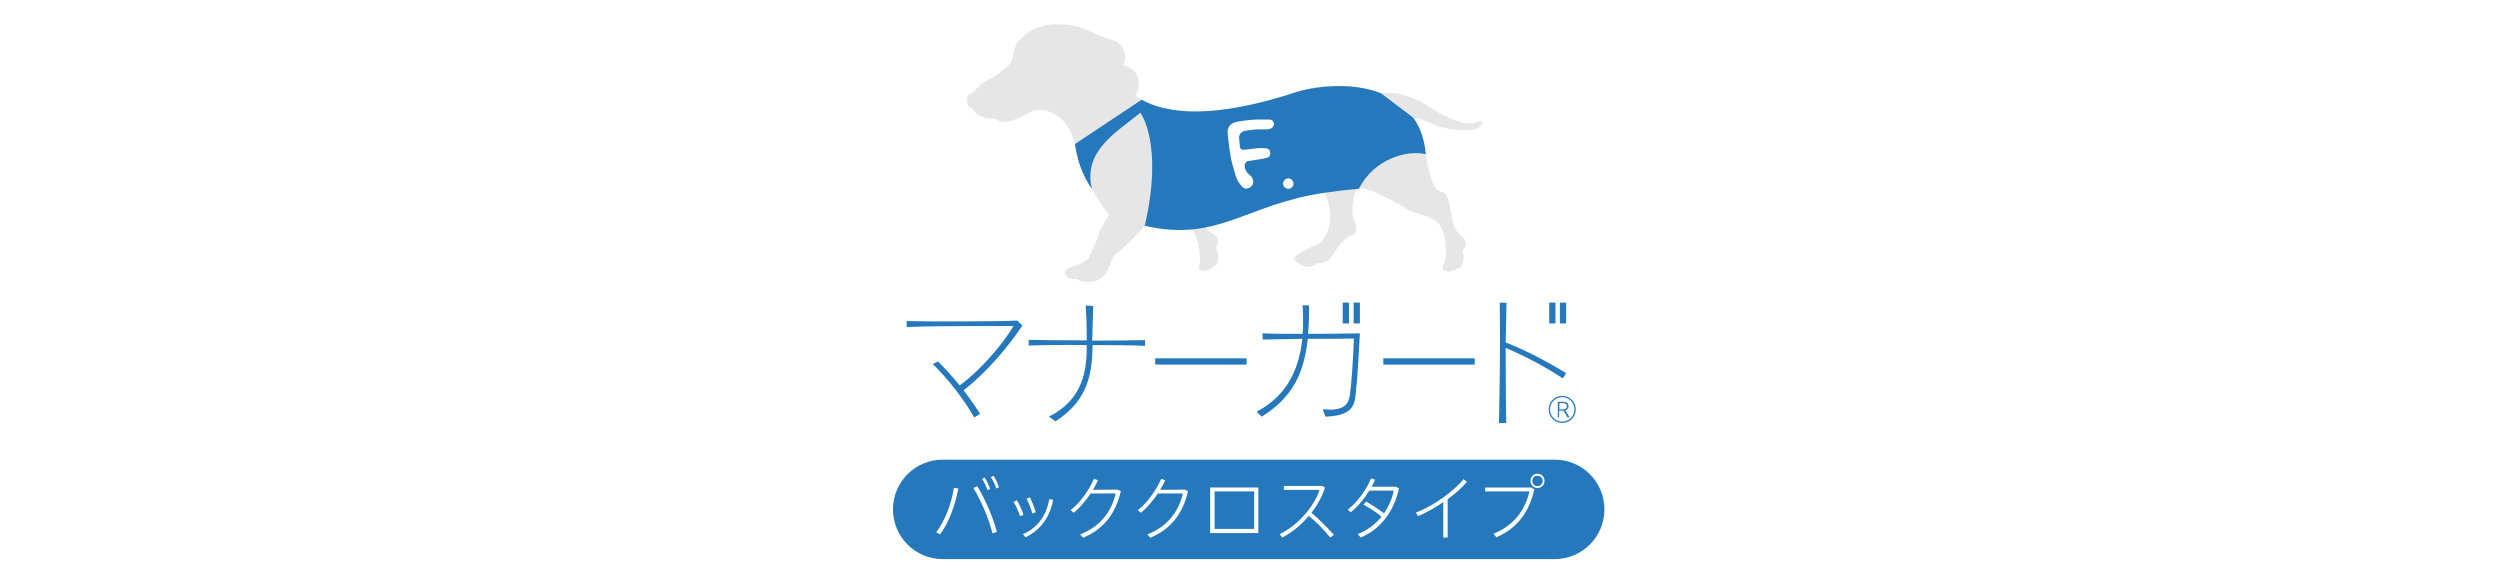 <?xml version="1.0" encoding="utf-8"?>
<!-- Generator: Adobe Illustrator 19.2.1, SVG Export Plug-In . SVG Version: 6.00 Build 0)  -->
<svg version="1.1" id="レイヤー_1" xmlns="http://www.w3.org/2000/svg" xmlns:xlink="http://www.w3.org/1999/xlink" x="0px"
	 y="0px" viewBox="0 0 960 220" style="enable-background:new 0 0 960 220;" xml:space="preserve">
<style type="text/css">
	.st0{fill:#FFFFFF;}
	.st1{fill:#E6E6E6;}
	.st2{fill:#2678BD;}
</style>
<g>
	<g>
		<rect class="st0" width="960" height="220"/>
	</g>
</g>
<g>
	<g>
		<g>
			<g>
				<g>
					<g>
						<g>
							<g>
								<g>
									<g>
										<g>
											<path class="st1" d="M423.8,77.6c2.2-1.6,17.7,3.7,19.4,5c1.7,1.3,10.8,0.8,13.8,4.3s4.5,11.5,3.5,15.1
												c-1,3.5,4.5,1.8,5.8,0c1.8,0,2-4.9,0.5-6.8c0.8-0.7,2.2-3.7-1.2-5.6c-3.3-1.9-4-4.3-5.7-9.2c-1.7-4.9-2.4-6-4.9-6.3
												c-2.5-0.2-4.6-4.2-7.8-13.5"/>
											<g>
												<path class="st1" d="M426.6,15.2c5.6,1.4,6.6,6.9,4.5,9.8c6.4,1.5,7.6,7.2,4.8,11.8c18.7,12.3,42,6.5,61-1.2
													c6.8-2.8,21.5-4.4,33.3,0.2c3.1-0.4,9.8-0.5,18.1,4.9c11.5,7.6,16.9,7.2,19.6,6c2.7-1.2,0.9,2.4-1.8,3
													s-10.6,0.6-16.6-2.4c-2.2-1.1-4.6-1.8-6.9-2.2c2.5,3.6,4.3,8.2,4.8,14c1.8,9.7,3.3,13.9,5.7,14.5s3,1.8,3.9,7
													c0.9,5.1,1.2,7.6,4.2,10s1.2,5.1,0.3,5.7c1.2,2.1,0.3,6.9-1.5,6.6c-1.5,1.5-7.2,2.4-5.7-0.9s1.2-11.5-1.2-15.4
													s-11.5-4.8-13-6.3s-16-9.1-18.4-7.9s-3,10-1.8,12.1s1.5,5.4-1.2,6s-6.6,7-7.9,8.8c-1.2,1.8-5.1,1.8-5.1,1.8
													c-1.8,1.8-4.2,1.8-6.6,0.3s-2.7-2.1-1.2-3.3c1.5-1.2,4.8-3,7.9-4.2c3-1.2,5.1-6.9,5.1-10.6c0-3.6-2.1-9.4-2.1-9.4
													s-21.5-0.4-28.7,4.5c-7.3,4.8-20.7,8.9-40.5,8.2c-6.6,7.6-10,10-11.2,10.9s-2.1,4.5-3.3,6.6c-1.2,2.1-3,4.2-7,4.2
													c-3.9,0-4.5-1.2-4.5-1.2s-3.3,0.6-3.9-1.2c-1.8-0.9-0.6-2.7,1.5-3.3c2.1-0.6,6.3-2.1,6.9-3.6s3.6-7.3,3.9-9.1
													c0.3-1.8,3.9-7.3,3.9-7.3s-10.9-13.9-13-26.3c-2-12.3-12-15.3-15.9-13.8s-10.9,6.7-15.1,3c-6.1,0.3-8.2-3-8.5-3.9
													c-2.4,0-3-5.4-0.3-5.7c1.8-1.5,3.3-3.9,6.1-5.1c2.7-1.2,7.9-5.1,8.8-6.6c1.5-2.4,0.9-5.4,2.7-7.9c2.9-3.9,8.4-7,15.1-7
													C416.6,9.3,419.7,13.5,426.6,15.2z"/>
												<path class="st2" d="M419.3,72.6c-3.6-14.7,9.7-22,18.6-29.3c0,0,9,11.7,1.7,43.4c28.2,6.5,38.7-8.3,69.2-12.7
													c7.5-1.1,13-1.5,13-1.5c5.8-11.4,18.2-15,25.7-13.3c-0.5-5.8-2.2-10.4-4.8-14l-12.4-9.4c-11.8-4.6-26.3-2.5-33.3-0.2
													c-25.2,8.2-45.7,9.8-58.6,2.7l-25.6,17C413.8,62.2,415.7,67.3,419.3,72.6z"/>
											</g>
										</g>
									</g>
								</g>
							</g>
						</g>
						<g>
							<g>
								<g>
									<g>
										<g>
											<g>
												<path class="st0" d="M483.3,45.9c-2.3,0-5,0.3-8,0.8c-1.6,0.3-2.7,0.9-3.3,1.8c-0.3,0.5-0.5,1.1-0.6,1.8
													c0,0.4,0,1.5,0.4,4.4l0.4,3.1c0.4,2.5,0.7,4.3,1.1,5.5l1.1,3.9c0.5,1.8,1.4,3.3,2.7,4.6c0.5,0.5,1.1,0.7,1.8,0.6
													c0.4-0.1,0.8-0.2,1.2-0.5c0.9-0.6,1.3-1.5,1.1-2.6c-0.1-0.8-0.5-1.4-1.2-2c-0.9-0.7-1.6-1.5-1.9-2.6l-0.1-0.5
													c-0.1-0.5-0.1-1,0.2-1.5c0.3-0.5,0.7-0.9,1.3-0.9l2.7-0.4c2.1-0.3,3.7-0.6,4.3-0.8c0.9-0.3,1.3-0.9,1.3-1.8
													c0-0.4-0.1-0.8-0.4-1.2s-0.6-0.6-1.1-0.6c-1.6-0.2-3.3-0.2-5.1,0.1l-3.3,0.4c-1.1,0.1-1.7-0.3-1.8-1.3L476,55l-0.2-2
													c0-0.6,0.1-1.2,0.5-1.7s0.9-0.8,1.4-1c1.4-0.3,3-0.5,4.6-0.6h0.3c0.4,0,1,0,1.9,0s1.5,0,2.1,0c0.4-0.1,0.9-0.2,1.3-0.3
													s0.7-0.4,1-0.8c0.2-0.4,0.3-0.8,0.3-1.2c-0.1-0.3-0.2-0.7-0.5-1s-0.8-0.5-1.5-0.5c-0.6,0-1.3,0-2,0
													C484.7,45.9,484,45.9,483.3,45.9z"/>
											</g>
										</g>
									</g>
									<g>
										<path class="st0" d="M494.7,72.5c-0.5,0-1-0.2-1.4-0.6s-0.6-0.8-0.6-1.4c0-0.5,0.2-1,0.6-1.4s0.9-0.6,1.4-0.6
											s1,0.2,1.4,0.6s0.6,0.8,0.6,1.4s-0.2,1-0.6,1.4C495.8,72.3,495.3,72.5,494.7,72.5z"/>
									</g>
								</g>
							</g>
						</g>
					</g>
				</g>
				<g>
					<g>
						<g>
							<path class="st2" d="M370,149.9c2.2,2.8,4.3,5.8,6.4,9l-2.3,1.4c-4.3-7.5-10.2-14.9-15.9-20.5l2-1c2.8,2.8,5.6,5.8,8.3,9.2
								c7.7-5.5,16.4-15.6,20.7-22.8c-2.1,0-7.2,0-13.2,0c-10,0-22.4,0.1-27.8,0.4l-0.1-2.3c8.8,0.2,34.9,0.2,42.5-0.2l2,1.9
								C386.8,133.7,378.6,143.2,370,149.9z"/>
							<path class="st2" d="M419.6,132.5c-0.1,0.6-0.1,1.1-0.1,1.7c-0.2,11.7-3.3,20.6-14.2,27.6l-2.5-1.8
								c11.7-6,14.4-15.4,14.5-25.8c0-0.6,0-1.1,0-1.7c-8.8-0.1-17.8,0-22.3,0.2v-2.2c4.5,0.1,13.4,0.2,22.3,0.2c0-1.2,0-2.2,0-3.2
								c0-2.9-0.1-5.5-0.4-10.2l2.9,0.2c-0.2,5.8-0.3,8.8-0.4,13.3c8.1,0,16.1-0.1,20.3-0.2v2.2
								C435.7,132.6,427.9,132.5,419.6,132.5z"/>
							<path class="st2" d="M443.6,137.6h35.1v2.4h-35.1V137.6z"/>
							<path class="st2" d="M520.8,148.9c-0.6,4.9,0.5,10.7-11.8,11.1l-1.1-2.9c1,0.1,1.9,0.2,2.7,0.2c5.8,0,7.3-2.3,7.8-5.8
								c0.5-3.3,1.3-14.7,1.5-21.5c-3.6,0.1-10.5,0.1-17.7,0.1c-1.5,13.5-6,22.6-17.7,29.9l-2-1.9c11.1-5.8,16.2-15.3,17.6-28
								c-5.8,0.1-11.6,0.2-15.2,0.3l-0.1-2.4c3.7,0.2,9.4,0.2,15.4,0.2c0.2-1.8,0.2-3.7,0.2-5.6c0-1.7-0.1-3.5-0.2-5.4l2.5,0.1
								c0,3.8-0.1,7.5-0.4,10.9c7.4,0,15.1-0.1,19.9-0.2C521.8,134.9,521.3,145.1,520.8,148.9z"/>
							<path class="st2" d="M531.2,137.6h35.1v2.4h-35.1V137.6z"/>
							<path class="st2" d="M600.1,145.3c-6.9-4.6-14.6-8.6-21.9-11.7c0,2.4,0,4.9,0,7.4c0,7.9,0.1,15.8,0.2,21.4l-2.8,0.1
								c0.2-8.6,0.4-22.5,0.4-33.9c0-4.7-0.1-9.1-0.1-12.4l2.6,0.1c-0.1,4-0.2,9.4-0.3,15.2c8.1,3.2,16.2,7.5,23.2,11.8L600.1,145.3
								z"/>
						</g>
					</g>
					<rect x="519.8" y="116.2" class="st2" width="2.4" height="8"/>
					<rect x="515.6" y="116.2" class="st2" width="2.4" height="8"/>
					<rect x="599" y="116.2" class="st2" width="2.4" height="8"/>
					<rect x="594.9" y="116.2" class="st2" width="2.4" height="8"/>
				</g>
				<g>
					<g>
						<path class="st2" d="M601.9,160.3l-1.5-2.6h-1.7v2.6h-0.5v-6h2.2c1.1,0,1.9,0.5,1.9,1.6c0,1-0.6,1.5-1.2,1.7l1.6,2.7H601.9z
							 M600.3,154.8h-1.5v2.4h1.5c0.8,0,1.4-0.4,1.4-1.3C601.7,155.2,601,154.8,600.3,154.8z"/>
					</g>
					<path class="st2" d="M599.9,162.4c-2.9,0-5.2-2.3-5.2-5.2s2.3-5.2,5.2-5.2s5.2,2.3,5.2,5.2
						C605.1,160.1,602.8,162.4,599.9,162.4z M599.9,152.5c-2.6,0-4.7,2.1-4.7,4.7c0,2.6,2.1,4.7,4.7,4.7c2.6,0,4.7-2.1,4.7-4.7
						C604.6,154.6,602.5,152.5,599.9,152.5z"/>
				</g>
			</g>
		</g>
		<g>
			<path class="st2" d="M362,214.7c-10.6,0-19.1-8.6-19.1-19.1c0-10.6,8.6-19.1,19.1-19.1h235c10.6,0,19.1,8.6,19.1,19.1
				c0,10.6-8.6,19.1-19.1,19.1H362z"/>
			<g>
				<g>
					<path class="st0" d="M368,187.6c-1.2,6.4-3.7,13.2-7,17.6l-1.5-0.8c3.3-4.3,5.9-11,6.8-17.1L368,187.6z M382.8,204.3l-1.7,0.5
						c-1.2-5.1-4-11.8-7.3-17.4l1.5-0.7C378.7,192.5,381.5,199.1,382.8,204.3z M378.1,183.4c0.9,1.4,1.6,2.8,2.1,4.4l-1,0.4
						c-0.5-1.5-1.2-3-2.1-4.3L378.1,183.4z M381.5,182.7c0.9,1.4,1.6,2.8,2.1,4.4l-1,0.5c-0.5-1.5-1.2-3-2.1-4.4L381.5,182.7z"/>
					<path class="st0" d="M390.5,192.1c1,1.7,2,3.8,2.5,5.6l-1.3,0.5c-0.5-1.6-1.5-3.9-2.5-5.5L390.5,192.1z M404.4,191.9
						c-1.1,6.4-4.8,11.7-10.6,14.4l-1-1.2c5.8-2.4,9.1-7.4,10.1-13.4L404.4,191.9z M395.5,191c0.9,1.8,1.7,3.9,2.2,5.7l-1.3,0.5
						c-0.4-1.6-1.3-4.1-2.2-5.7L395.5,191z"/>
					<path class="st0" d="M429.2,188l1.2,0.6c-1.9,8.4-6.5,14.6-14.5,17.9l-1.1-1.3c7.8-3,12.1-8.9,13.6-15.7h-9.6
						c-1.9,2.8-4.2,5.6-6.5,7.4l-1.2-1c3.8-2.8,7.4-8.3,9-12l1.5,0.5c-0.5,1.2-1.1,2.4-1.9,3.7L429.2,188L429.2,188z"/>
					<path class="st0" d="M455,188l1.2,0.6c-1.9,8.4-6.5,14.6-14.5,17.9l-1.1-1.3c7.8-3,12.1-8.9,13.6-15.7h-9.6
						c-1.9,2.8-4.2,5.6-6.5,7.4l-1.2-1c3.8-2.8,7.4-8.3,9-12l1.5,0.5c-0.5,1.2-1.1,2.4-1.9,3.7L455,188L455,188z"/>
					<path class="st0" d="M483.2,187.2v17.5h-18.5v-17.5H483.2z M481.6,203.1v-14.4h-15.2v14.4H481.6z"/>
					<path class="st0" d="M512.2,205.4l-1.4,1c-2.1-2.7-5.5-6.1-8.2-8.3c-2.9,3.4-6.4,6.4-10.2,8.3l-1-1.3
						c7.3-3.5,13.5-11.1,15.3-17H493v-1.5h14.7l1.1,0.6c-1,3.3-2.9,6.7-5.2,9.7C506.4,199.3,509.8,202.6,512.2,205.4z"/>
					<path class="st0" d="M524.6,192.6c2.1,1.2,5,3.1,6.9,4.5c1.8-2.7,3.1-5.6,3.7-8.7h-9.4c-1.9,3.1-4.5,6.3-7.1,8.3l-1.2-1
						c3.7-2.7,7.4-8,9-12l1.5,0.5c-0.3,0.9-0.8,1.8-1.3,2.7h9.4l1.1,0.7c-1.8,8.4-6.9,15.6-14.7,18.8l-1.1-1.3
						c3.7-1.5,6.8-3.8,9.1-6.7c-1.8-1.6-4.8-3.5-6.9-4.6L524.6,192.6z"/>
					<path class="st0" d="M555.9,206.4h-1.7v-13.6c-3.2,2.2-6.7,4.2-9.7,5.4l-0.8-1.4c6.3-2.2,14.9-8.4,18.3-12.8l1.3,1
						c-1.7,2.1-4.4,4.5-7.4,6.7L555.9,206.4L555.9,206.4z"/>
					<path class="st0" d="M587.9,187.2l1.3,0.7c-1.9,8.2-6.1,14.8-14.6,18.4l-1.1-1.3c8.1-3.4,12.2-9.3,13.8-16.3h-17v-1.5
						L587.9,187.2L587.9,187.2z M593.1,184.7c0,1.5-1.2,2.7-2.7,2.7s-2.7-1.2-2.7-2.8c0-1.5,1.2-2.7,2.7-2.7
						C591.9,181.9,593.1,183.1,593.1,184.7L593.1,184.7z M588.4,184.7c0,1.1,0.9,2,2,2s2-0.9,2-2s-0.9-2-2-2
						C589.3,182.6,588.4,183.6,588.4,184.7L588.4,184.7z"/>
				</g>
			</g>
		</g>
	</g>
</g>
</svg>
